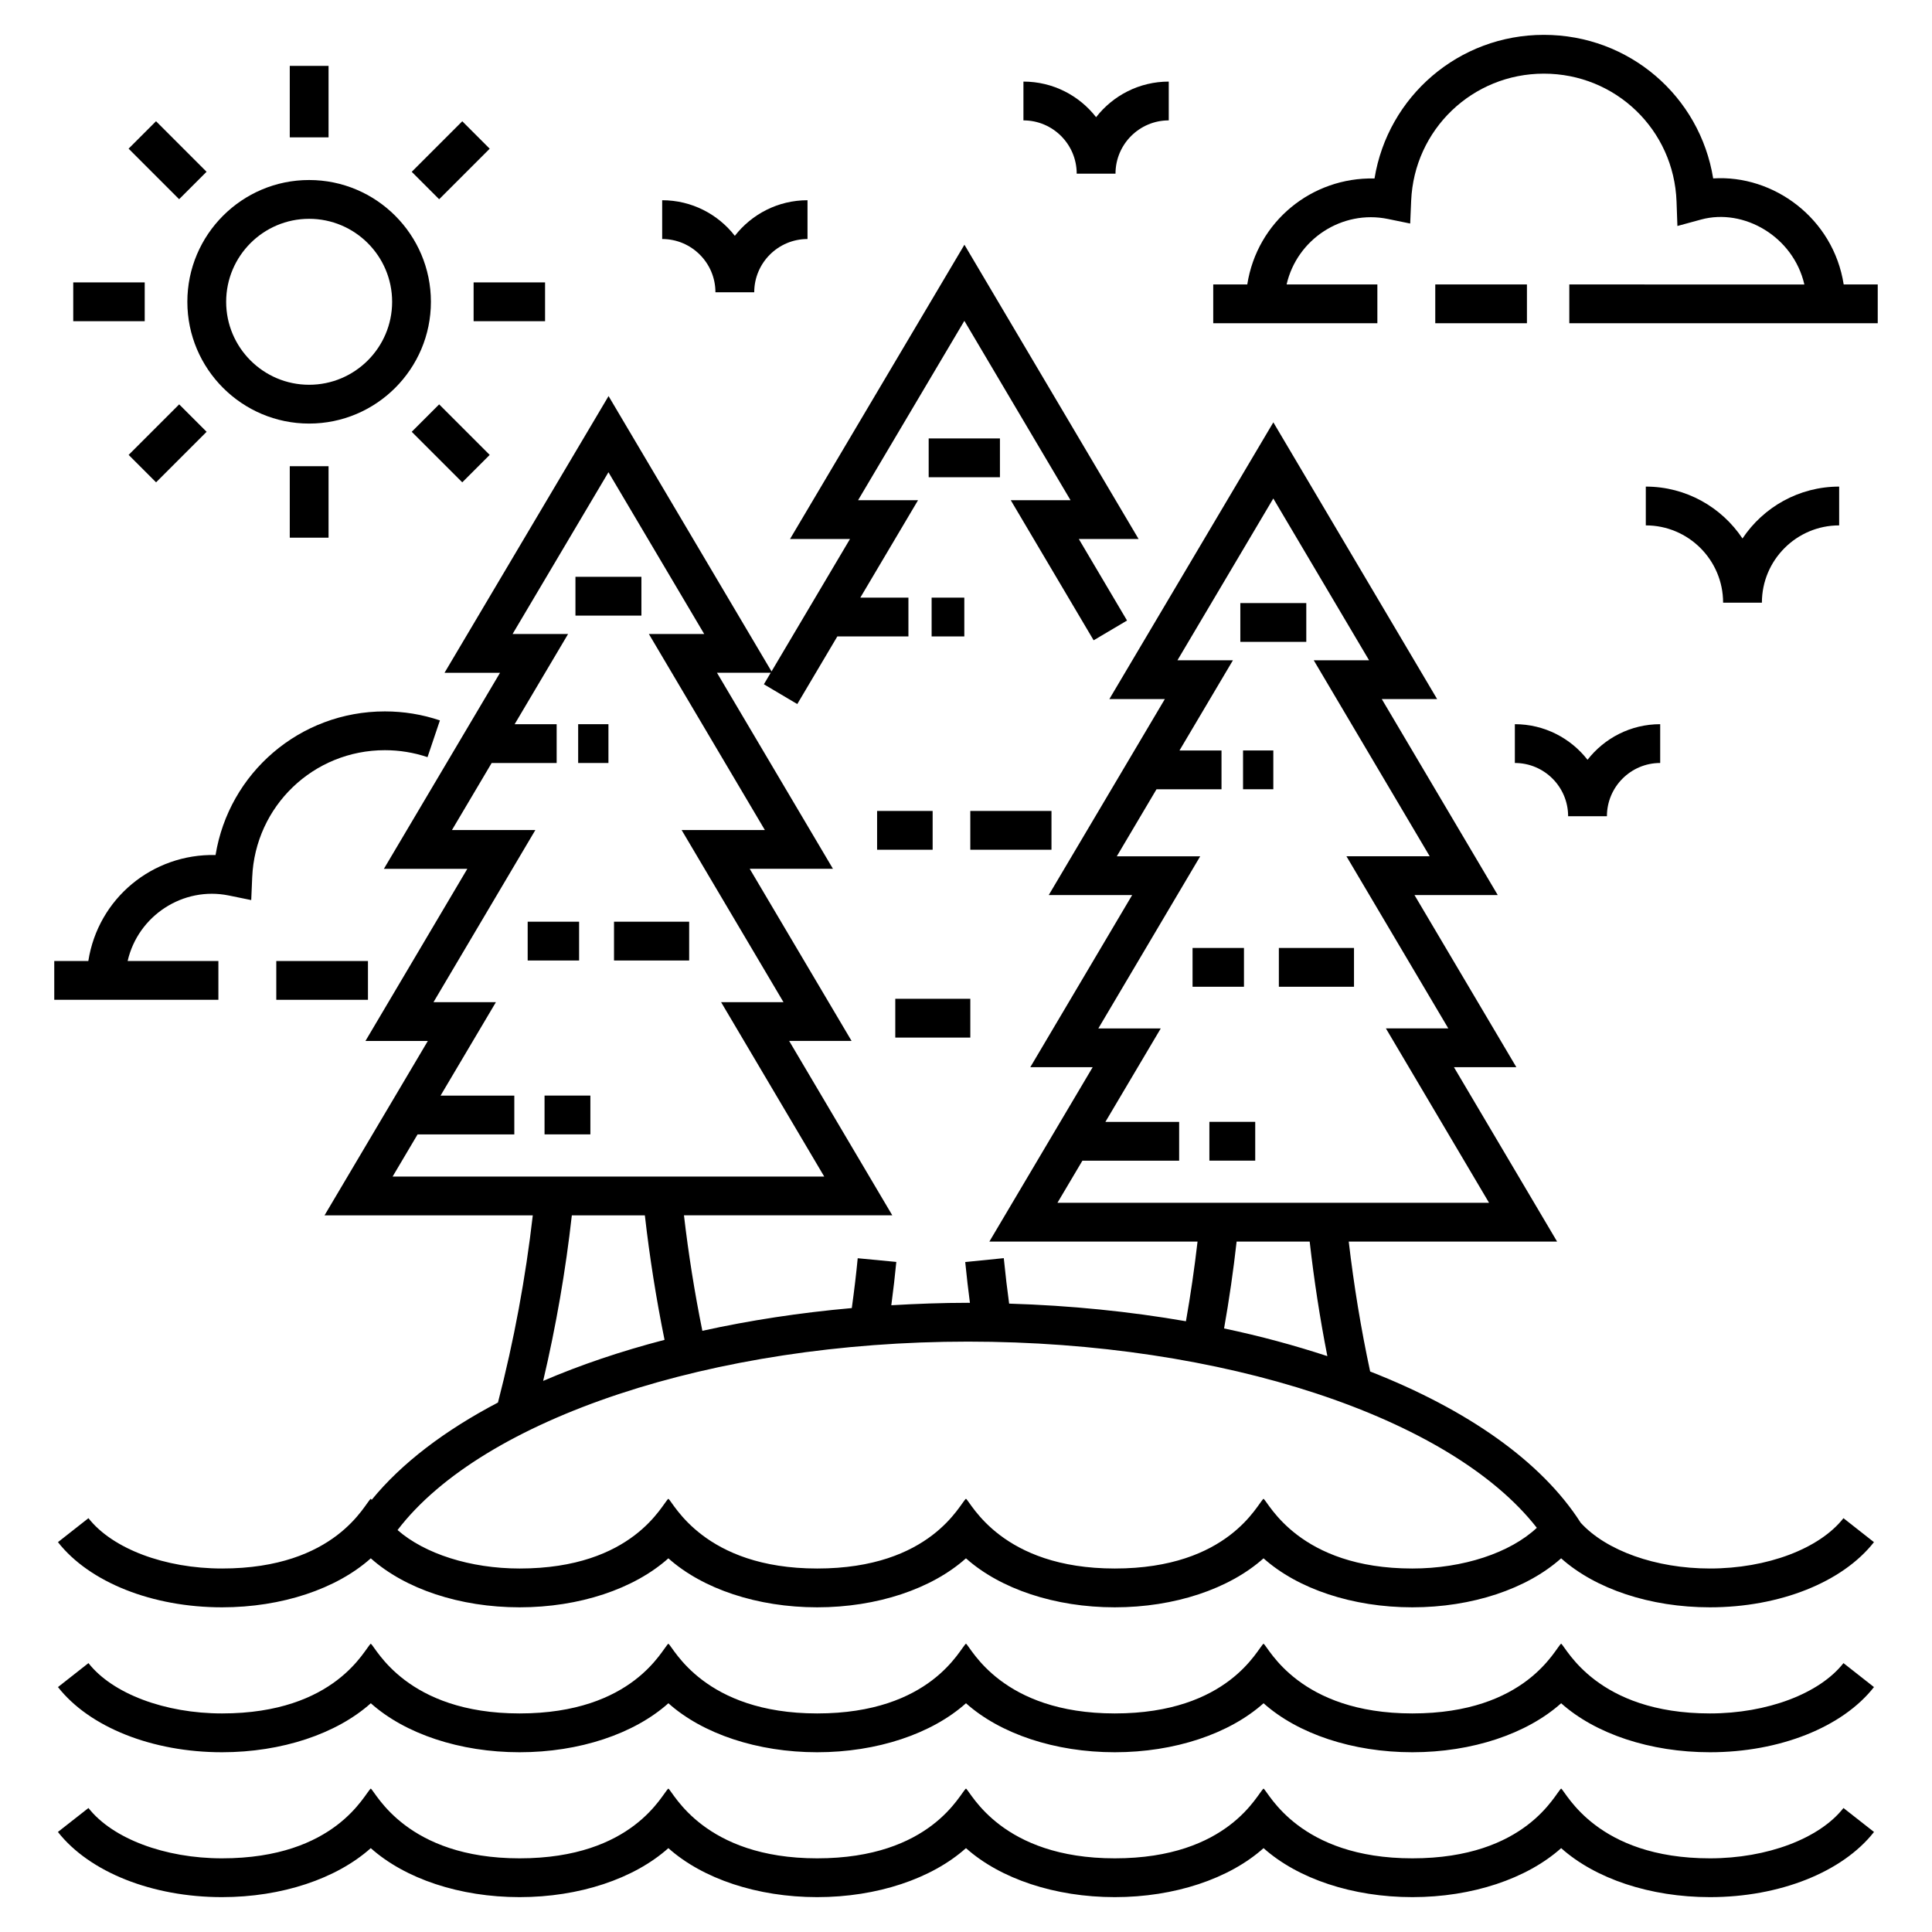 <?xml version="1.0" encoding="UTF-8"?>
<!-- Uploaded to: ICON Repo, www.svgrepo.com, Generator: ICON Repo Mixer Tools -->
<svg fill="#000000" width="800px" height="800px" version="1.1" viewBox="144 144 512 512" xmlns="http://www.w3.org/2000/svg">
 <g>
  <path d="m242.27 595.38c9.082 8.109 23.598 12.984 39.43 12.984 15.836 0 30.348-4.871 39.43-12.984 9.082 8.109 23.598 12.984 39.43 12.984 15.84 0 30.348-4.871 39.434-12.984 9.078 8.109 23.59 12.984 39.43 12.984 15.836 0 30.348-4.871 39.43-12.984 9.082 8.109 23.598 12.984 39.43 12.984 15.84 0 30.348-4.871 39.434-12.984 9.078 8.109 23.59 12.984 39.43 12.984 18.453 0 35.113-6.617 43.473-17.27l-8.082-6.352c-6.359 8.102-20.254 13.336-35.391 13.336-29.988 0-38.043-17.434-39.43-18.492-1.59 1.211-9.168 18.492-39.434 18.492-29.988 0-38.062-17.449-39.43-18.488-1.59 1.211-9.164 18.488-39.43 18.488-29.988 0-38.043-17.434-39.43-18.492-1.59 1.211-9.168 18.492-39.434 18.492-29.988 0-38.062-17.449-39.43-18.488-1.59 1.211-9.164 18.488-39.43 18.488-29.988 0-38.062-17.449-39.43-18.488-1.59 1.211-9.164 18.488-39.43 18.488-15.141 0-29.035-5.234-35.395-13.336l-8.082 6.352c8.359 10.652 25.023 17.27 43.477 17.27 15.832-0.004 30.348-4.875 39.43-12.984z"/>
  <path d="m360.56 646.76c15.84 0 30.352-4.871 39.434-12.984 9.078 8.113 23.594 12.984 39.434 12.984 15.836 0 30.348-4.871 39.43-12.984 9.082 8.113 23.598 12.984 39.43 12.984 15.84 0 30.352-4.871 39.434-12.984 9.078 8.113 23.594 12.984 39.434 12.984 18.453 0 35.113-6.617 43.477-17.27l-8.094-6.348c-6.356 8.102-20.246 13.336-35.383 13.336-29.988 0-38.043-17.434-39.43-18.492-1.594 1.215-9.168 18.492-39.438 18.492-29.988 0-38.043-17.434-39.43-18.488-1.629 1.242-9.16 18.488-39.43 18.488-29.988 0-38.043-17.434-39.43-18.492-1.594 1.215-9.168 18.492-39.438 18.492-29.988 0-38.043-17.434-39.43-18.488-1.629 1.242-9.164 18.488-39.43 18.488-29.988 0-38.043-17.434-39.43-18.488-1.633 1.242-9.164 18.488-39.434 18.488-15.141 0-29.035-5.234-35.391-13.336l-8.094 6.348c8.367 10.652 25.027 17.27 43.484 17.27 15.836 0 30.348-4.871 39.43-12.984 9.086 8.113 23.598 12.984 39.434 12.984s30.348-4.871 39.43-12.984c9.082 8.113 23.598 12.984 39.43 12.984z"/>
  <path d="m261.8 322.3h14.711l-30.773 51.945h22.109l-26.996 45.617h16.531l-27.375 46.215h55.188c-1.898 16.512-4.973 33.156-9.23 49.609-14.07 7.383-25.531 16.059-33.469 25.789l-0.23-0.293c-1.59 1.211-9.164 18.488-39.43 18.488-15.141 0-29.035-5.234-35.395-13.336l-8.082 6.352c8.359 10.652 25.023 17.27 43.477 17.27 15.836 0 30.348-4.871 39.43-12.984 9.082 8.109 23.598 12.984 39.43 12.984 15.836 0 30.348-4.871 39.43-12.984 9.082 8.109 23.598 12.984 39.43 12.984 15.84 0 30.348-4.871 39.434-12.984 9.078 8.109 23.59 12.984 39.43 12.984 15.836 0 30.348-4.871 39.43-12.984 9.082 8.109 23.598 12.984 39.43 12.984 15.84 0 30.348-4.871 39.434-12.984 9.078 8.109 23.59 12.984 39.43 12.984 18.453 0 35.113-6.617 43.473-17.27l-8.082-6.352c-6.359 8.102-20.254 13.336-35.391 13.336-14.348 0-27.496-4.734-34.242-12.121-10.402-16.285-30.109-30.027-55.797-40.086-2.43-11.309-4.324-22.852-5.676-34.43h55.219l-27.336-46.211h16.539l-26.996-45.617h22.066l-30.734-51.945h14.664l-43.402-73.336-43.457 73.336h14.703l-30.773 51.945h22.109l-26.996 45.617h16.531l-27.375 46.211h55.168c-0.809 7.031-1.832 14.082-3.074 21.113-14.824-2.578-30.543-4.176-46.855-4.672-0.504-3.641-0.965-7.555-1.418-12.051l-10.219 1.031c0.398 3.977 0.809 7.504 1.246 10.816-0.172 0-0.34-0.012-0.516-0.012-6.875 0-13.633 0.262-20.32 0.648 0.547-4.129 0.984-7.891 1.328-11.48l-10.23-0.98c-0.387 4.062-0.898 8.348-1.566 13.207-13.82 1.227-27.086 3.266-39.605 6.027-2.055-10.156-3.688-20.402-4.875-30.613h55.207l-27.332-46.215h16.543l-26.996-45.617h22.059l-30.73-51.945h14.238l-1.809 3.051 8.848 5.242 10.621-17.93h18.836v-10.281h-12.746l15.297-25.816h-15.891l28.164-47.531 28.133 47.531h-15.84l21.969 37.129 8.848-5.238-12.781-21.609h15.84l-46.152-77.984-46.219 77.988h15.891l-20.793 35.094-43.188-72.973zm169.05 129.29h25.637v-10.281h-19.543l14.672-24.766h-16.543l26.996-45.617h-22.102l10.52-17.762h17.227v-10.281h-11.137l14.164-23.906h-14.703l25.402-42.875 25.379 42.875h-14.664l30.734 51.945h-22.066l26.996 45.617h-16.539l27.336 46.211h-114.38zm40.867 21.445h19.363c1.152 10.184 2.711 20.34 4.684 30.355-8.629-2.832-17.746-5.316-27.371-7.34 1.355-7.664 2.469-15.355 3.324-23.016zm79.562 75.848c-7.066 6.625-19.52 10.789-32.996 10.789-29.988 0-38.062-17.449-39.43-18.488-1.59 1.211-9.164 18.488-39.43 18.488-29.988 0-38.043-17.434-39.43-18.492-1.59 1.211-9.168 18.492-39.434 18.492-29.988 0-38.062-17.449-39.43-18.488-1.59 1.211-9.164 18.488-39.43 18.488-13.066 0-25.176-3.914-32.344-10.191 22.535-29.551 83.586-49.938 151.17-49.938 67.512 0 127.9 20.043 150.75 49.34zm-231.17-49.809c-11.562 3.012-22.352 6.66-32.168 10.883 3.43-14.594 5.973-29.285 7.602-43.879h19.352c1.246 11 2.996 22.051 5.215 32.996zm26.586-135.11h-22.059l26.996 45.617h-16.535l27.332 46.215h-114.38l6.613-11.164h25.637v-10.281h-19.547l14.672-24.766h-16.543l26.996-45.617h-22.102l10.52-17.762h17.227v-10.281h-11.137l14.164-23.906h-14.711l25.41-42.875 25.379 42.875h-14.664z"/>
  <path d="m288.31 434.34h12.145v10.281h-12.145z"/>
  <path d="m306.72 388.26h19.914v10.281h-19.914z"/>
  <path d="m283.84 388.26h13.629v10.281h-13.629z"/>
  <path d="m297.22 335.92h8.023v10.281h-8.023z"/>
  <path d="m296.5 296.86h17.48v10.281h-17.48z"/>
  <path d="m464.5 441.3h12.148v10.281h-12.148z"/>
  <path d="m482.91 395.22h19.914v10.281h-19.914z"/>
  <path d="m460.04 395.22h13.625v10.281h-13.625z"/>
  <path d="m473.42 342.88h8.023v10.281h-8.023z"/>
  <path d="m472.7 303.82h17.48v10.281h-17.48z"/>
  <path d="m381.26 408.69h19.883v10.281h-19.883z"/>
  <path d="m401.14 358.91h21.512v10.281h-21.512z"/>
  <path d="m376.44 358.91h14.719v10.281h-14.719z"/>
  <path d="m390.89 302.38h8.664v10.281h-8.664z"/>
  <path d="m390.11 260.19h18.883v10.281h-18.883z"/>
  <path d="m598.01 191.28c-3.519-21.742-22.23-38.043-44.871-38.043-22.582 0-41.34 16.324-44.879 38.062-16.617-0.387-31.117 11.406-33.719 28.086h-9.02v10.281h43.496v-10.281h-24.055c2.762-12.035 14.73-19.844 26.84-17.359l5.914 1.211 0.258-6.031c0.801-18.891 16.246-33.688 35.164-33.688 19.039 0 34.48 14.887 35.164 33.887l0.23 6.484 6.262-1.707c11.355-3.094 24.473 4.539 27.383 17.207l-62.293-0.004v10.281h81.738v-10.281h-9.023c-2.727-17.535-18.586-29.125-34.59-28.105z"/>
  <path d="m524.36 219.38h24.293v10.281h-24.293z"/>
  <path d="m217.22 398.68h24.293v10.281h-24.293z"/>
  <path d="m158.38 408.96h43.496v-10.281h-24.051c2.754-12.016 14.699-19.848 26.84-17.359l5.914 1.211 0.258-6.031c0.797-18.895 16.246-33.691 35.164-33.691 3.867 0 7.66 0.621 11.297 1.844l3.285-9.738c-4.688-1.582-9.594-2.387-14.578-2.387-22.582 0-41.34 16.324-44.879 38.062-16.656-0.387-31.121 11.441-33.719 28.09h-9.027z"/>
  <path d="m193.65 223.98c0 17.793 14.48 32.27 32.27 32.27 17.797 0 32.277-14.477 32.277-32.27 0-17.793-14.48-32.273-32.277-32.273-17.789-0.004-32.27 14.477-32.27 32.273zm32.273-21.992c12.129 0 21.996 9.863 21.996 21.992 0 12.125-9.863 21.988-21.996 21.988-12.125 0-21.988-9.863-21.988-21.988 0-12.129 9.863-21.992 21.988-21.992z"/>
  <path d="m220.79 161.46h10.281v18.941h-10.281z"/>
  <path d="m191.47 196.79-13.391-13.395 7.269-7.269 13.391 13.395z"/>
  <path d="m163.41 218.84h18.941v10.281h-18.941z"/>
  <path d="m185.36 271.82-7.269-7.269 13.391-13.391 7.269 7.269z"/>
  <path d="m220.79 267.55h10.281v18.941h-10.281z"/>
  <path d="m253.11 258.43 7.269-7.269 13.395 13.395-7.269 7.269z"/>
  <path d="m269.51 218.84h18.938v10.281h-18.938z"/>
  <path d="m260.38 196.8-7.269-7.269 13.395-13.395 7.269 7.269z"/>
  <path d="m564.71 345.35c-4.469-5.734-11.441-9.434-19.258-9.434v10.281c7.785 0 14.117 6.332 14.117 14.117h10.281c0-7.785 6.332-14.117 14.117-14.117v-10.281c-7.816 0-14.789 3.699-19.258 9.434z"/>
  <path d="m343.88 221.46c0-7.785 6.332-14.117 14.117-14.117v-10.281c-7.816 0-14.789 3.695-19.258 9.434-4.469-5.738-11.438-9.434-19.254-9.434v10.281c7.781 0 14.113 6.332 14.113 14.117z"/>
  <path d="m439.62 190.02c0-7.785 6.332-14.117 14.113-14.117v-10.281c-7.816 0-14.785 3.695-19.254 9.434-4.469-5.738-11.441-9.434-19.258-9.434v10.281c7.785 0 14.117 6.332 14.117 14.117z"/>
  <path d="m600.64 303.71h10.281c0-11.289 9.188-20.477 20.477-20.477v-10.281c-10.68 0-20.102 5.469-25.621 13.75-5.516-8.281-14.941-13.75-25.621-13.75v10.281c11.297-0.004 20.484 9.184 20.484 20.477z"/>
 </g>
</svg>